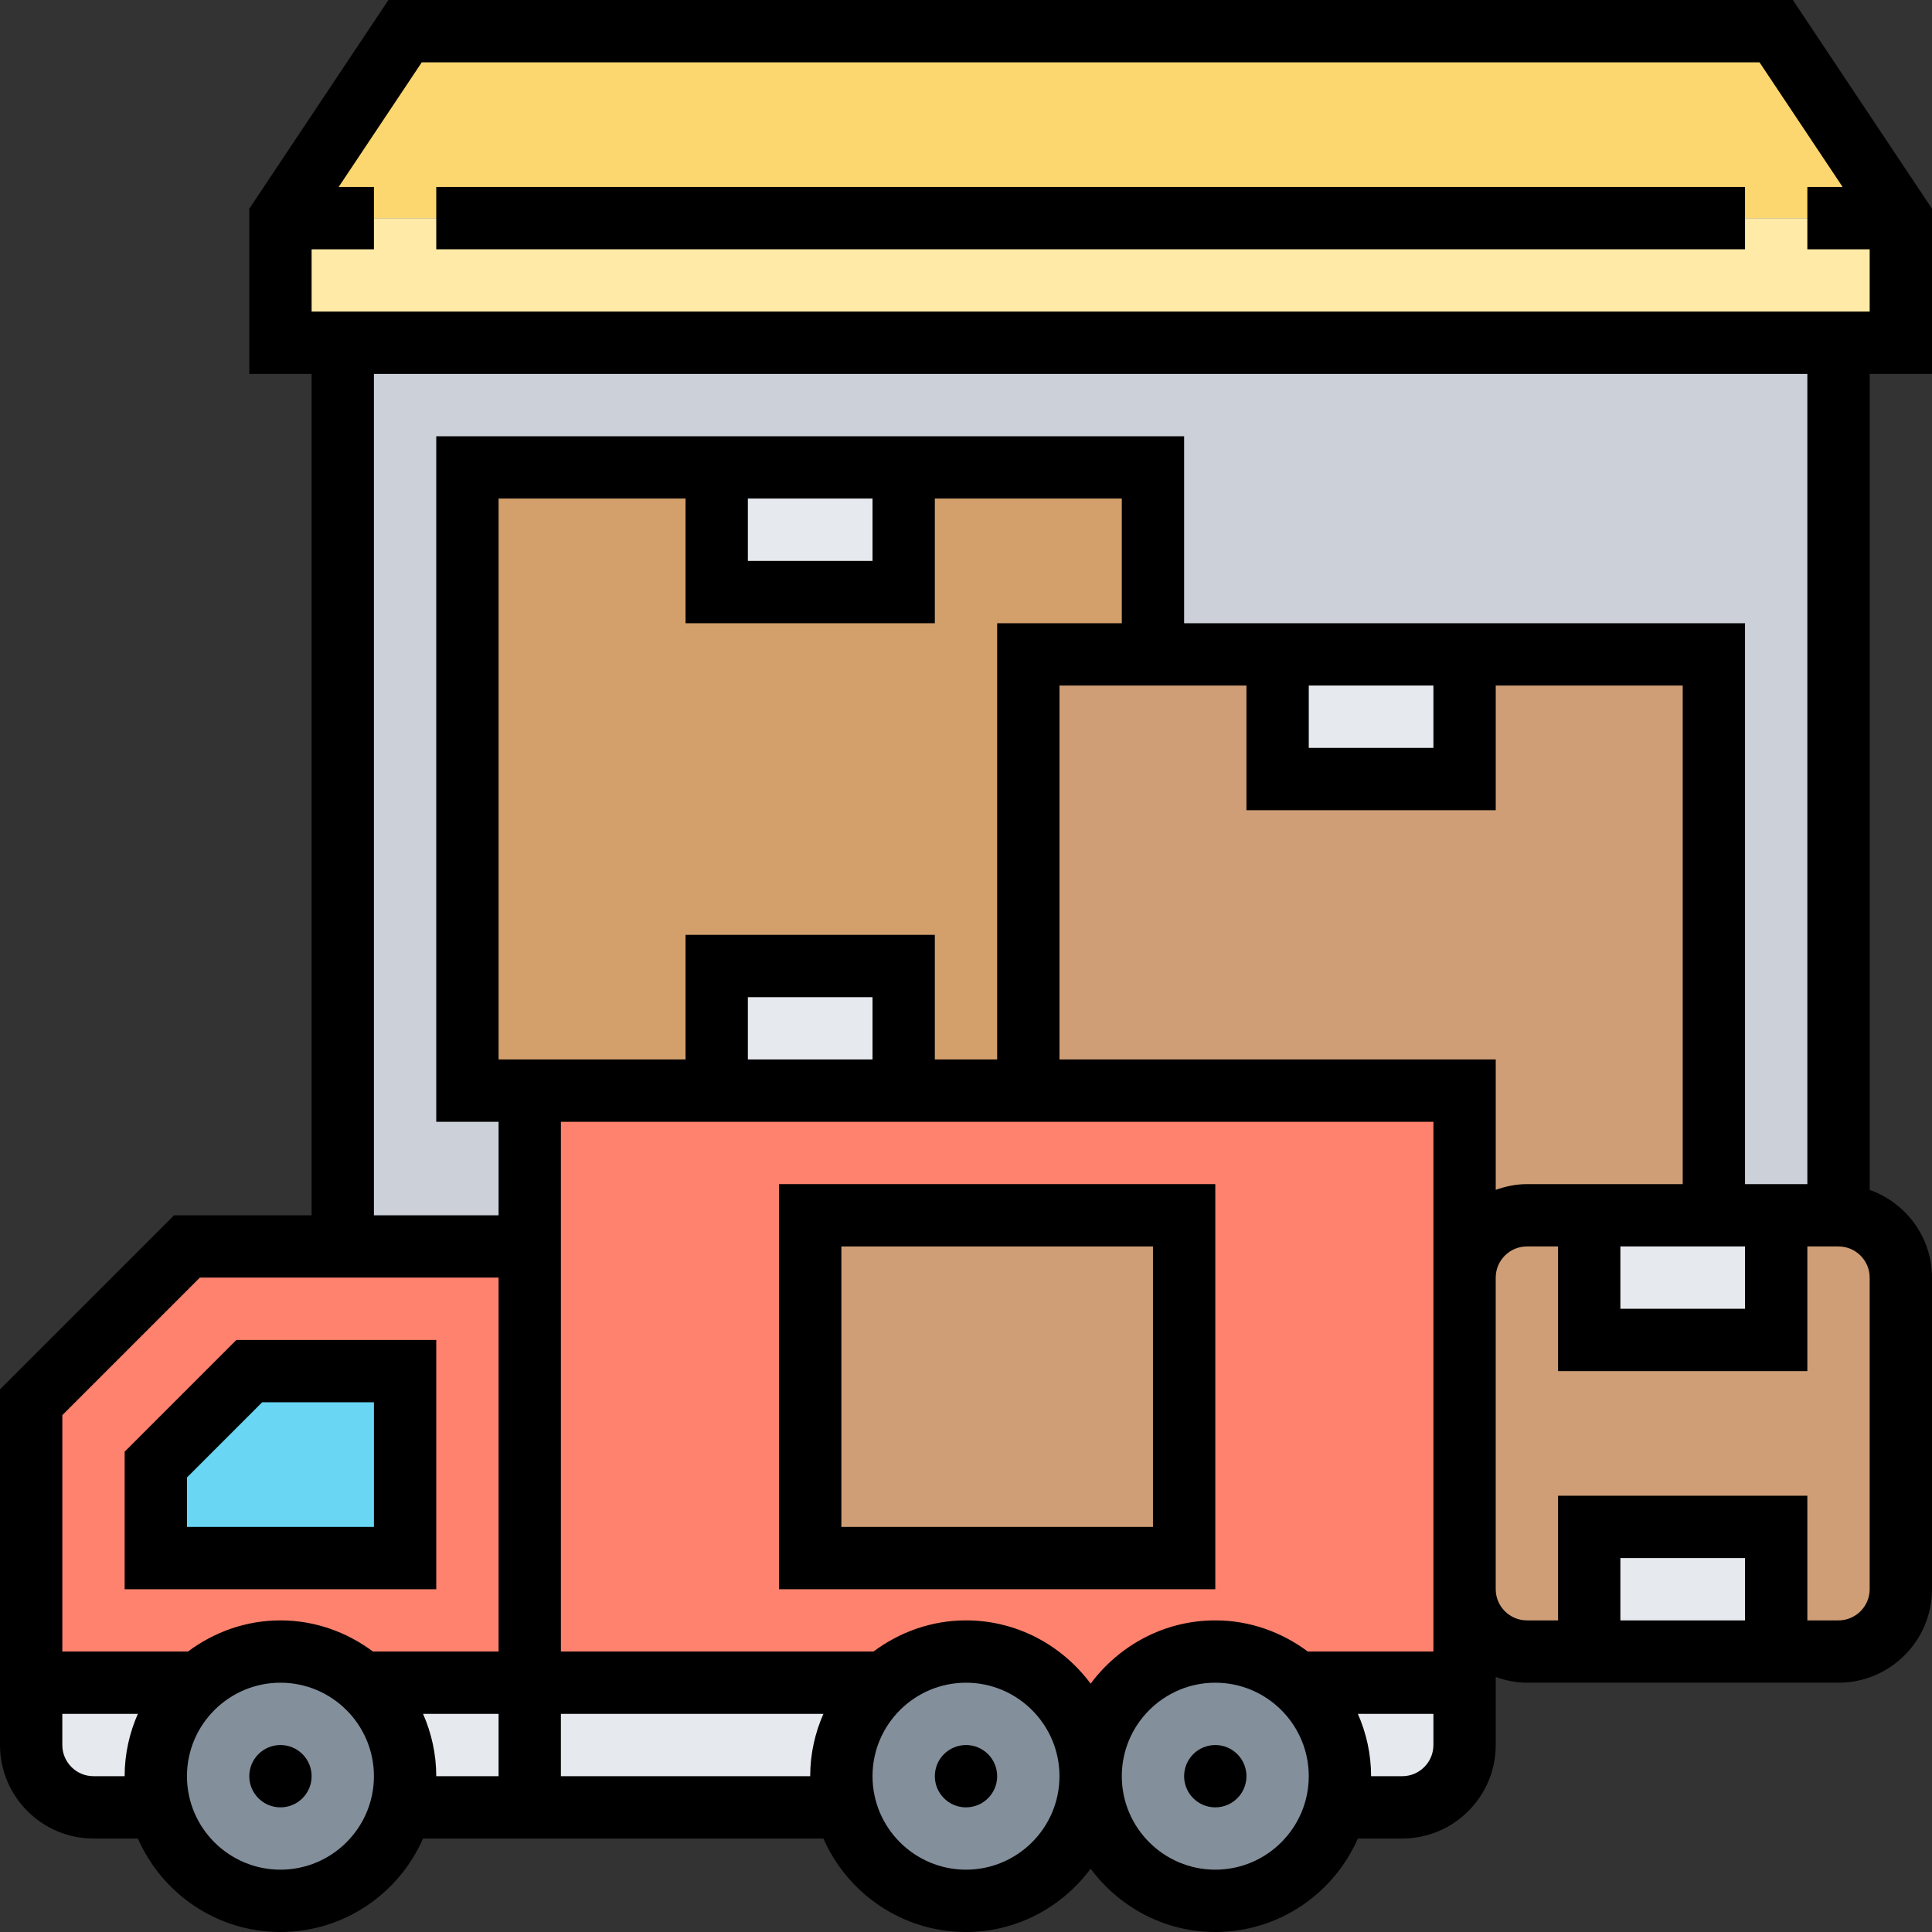 <svg height="496pt" viewBox="0 0 496 496" width="496pt" xmlns="http://www.w3.org/2000/svg"><rect x="0" y="0" width="496" height="496" fill="#333333" stroke="none"/><path d="m456 8 32 48h-416l32-48zm0 0" fill="#fcd770"/><path d="m488 56v32h-416v-32zm0 0" fill="#ffeaa7"/><path d="m472 88v224h-32v-144h-144v-48h-176v160h16v40h-48v-232zm0 0" fill="#ccd1d9"/><path d="m376 408v24h-42.879c-5.602-4.961-13.043-8-21.121-8-17.68 0-32 14.32-32 32 0-17.68-14.32-32-32-32-8.078 0-15.441 3.039-21.121 8h-90.879v-152h240zm0 0" fill="#ff826e"/><path d="m72 424c-8.078 0-15.441 3.039-21.121 8h-42.879v-72l40-40h88v112h-42.879c-5.602-4.961-13.043-8-21.121-8zm0 0" fill="#ff826e"/><path d="m296 120v48h-32v112h-32v-32h-48v32h-64v-160h64v32h48v-32zm0 0" fill="#d3a06c"/><path d="m184 248h48v32h-48zm0 0" fill="#e6e9ed"/><path d="m184 120h48v32h-48zm0 0" fill="#e6e9ed"/><path d="m440 168v144h-48c-8.801 0-16 7.199-16 16v-48h-112v-112h64v32h48v-32zm0 0" fill="#cf9e76"/><path d="m328 168h48v32h-48zm0 0" fill="#e6e9ed"/><path d="m472 312c8.801 0 16 7.199 16 16v80c0 8.801-7.199 16-16 16h-16v-32h-48v32h-16c-8.801 0-16-7.199-16-16v-80c0-8.801 7.199-16 16-16h16v32h48v-32zm0 0" fill="#cf9e76"/><g fill="#e6e9ed"><path d="m456 312v32h-48v-32zm0 0"/><path d="m408 392h48v32h-48zm0 0"/><path d="m376 448c0 8.801-7.199 16-16 16h-16l-.961-.238c.641-2.48.961-5.043.961-7.762 0-9.602-4.238-18.16-10.879-24h42.879zm0 0"/><path d="m226.879 432h-133.758c6.641 5.84 10.879 14.398 10.879 24 0 2.641-.32 5.281-.961 7.762l.961.238h112l.961-.238c-.641-2.48-.961-5.043-.961-7.762 0-9.602 4.238-18.16 10.879-24zm0 0"/><path d="m24 464c-8.801 0-16-7.199-16-16v-16h42.879c-6.641 5.84-10.879 14.398-10.879 24 0 2.719.32 5.281.961 7.762l-.961.238zm0 0"/></g><path d="m40.961 463.762c-.641-2.48-.961-5.043-.961-7.762 0-9.602 4.238-18.16 10.879-24 5.68-4.961 13.043-8 21.121-8s15.52 3.039 21.121 8c6.641 5.84 10.879 14.398 10.879 24 0 2.641-.32 5.281-.961 7.762-3.438 13.918-16.078 24.238-31.039 24.238s-27.602-10.32-31.039-24.238zm0 0" fill="#838f9b"/><path d="m248 424c17.68 0 32 14.32 32 32s-14.32 32-32 32c-14.961 0-27.602-10.32-31.039-24.238-.641-2.48-.961-5.043-.961-7.762 0-9.602 4.238-18.16 10.879-24 5.68-4.961 13.043-8 21.121-8zm0 0" fill="#838f9b"/><path d="m333.121 432c6.641 5.84 10.879 14.398 10.879 24 0 2.719-.32 5.281-.961 7.762-3.438 13.918-16.078 24.238-31.039 24.238-17.68 0-32-14.32-32-32s14.32-32 32-32c8.078 0 15.52 3.039 21.121 8zm0 0" fill="#838f9b"/><path d="m208 312h96v88h-96zm0 0" fill="#cf9e76"/><path d="m104 352v48h-64v-24l24-24zm0 0" fill="#69d6f4"/><path d="m80 456c0 4.418-3.582 8-8 8s-8-3.582-8-8 3.582-8 8-8 8 3.582 8 8zm0 0"/><path d="m320 456c0 4.418-3.582 8-8 8s-8-3.582-8-8 3.582-8 8-8 8 3.582 8 8zm0 0"/><path d="m256 456c0 4.418-3.582 8-8 8s-8-3.582-8-8 3.582-8 8-8 8 3.582 8 8zm0 0"/><path d="m112 344h-51.312l-28.688 28.688v35.312h80zm-16 48h-48v-12.688l19.312-19.312h28.688zm0 0"/><path d="m496 96v-42.426l-35.719-53.574h-360.562l-35.719 53.574v42.426h16v216h-35.312l-44.688 44.688v91.312c0 13.23 10.77 24 24 24h11.391c6.195 14.105 20.25 24 36.609 24s30.414-9.895 36.609-24h102.781c6.195 14.105 20.25 24 36.609 24 13.129 0 24.703-6.449 32-16.246 7.297 9.797 18.871 16.246 32 16.246 16.359 0 30.414-9.895 36.609-24h11.391c13.23 0 24-10.77 24-24v-17.473c2.512.898 5.184 1.473 8 1.473h80c13.23 0 24-10.77 24-24v-80c0-10.414-6.711-19.215-16-22.527v-209.473zm-387.719-80h343.438l21.336 32h-9.055v16h16v16h-400v-16h16v-16h-9.055zm-56.969 312h76.688v96h-32.246c-6.664-4.961-14.832-8-23.754-8s-17.09 3.039-23.754 8h-32.246v-60.688zm140.688-200h32v16h-32zm48 32v-32h48v32h-32v112h-16v-32h-64v32h-48v-144h48v32zm96 16h32v16h-32zm48 32v-32h48v128h-40c-2.816 0-5.488.574-8 1.473v-33.473h-112v-96h48v32zm32 112h32v16h-32zm-80.246 104c-6.664-4.961-14.832-8-23.754-8-13.129 0-24.703 6.449-32 16.246-7.297-9.797-18.871-16.246-32-16.246-8.93 0-17.09 3.039-23.754 8h-80.246v-136h224v136zm-111.754-152h-32v-16h32zm-200 184c-4.406 0-8-3.594-8-8v-8h19.391c-2.16 4.91-3.391 10.305-3.391 16zm48 24c-13.23 0-24-10.77-24-24s10.77-24 24-24 24 10.77 24 24-10.77 24-24 24zm36.609-40h19.391v16h-16c0-5.695-1.23-11.09-3.391-16zm35.391 16v-16h67.391c-2.16 4.91-3.391 10.305-3.391 16zm104 24c-13.23 0-24-10.77-24-24s10.77-24 24-24 24 10.77 24 24-10.77 24-24 24zm64 0c-13.23 0-24-10.77-24-24s10.77-24 24-24 24 10.77 24 24-10.77 24-24 24zm48-24h-8c0-5.695-1.23-11.09-3.391-16h19.391v8c0 4.406-3.594 8-8 8zm88-40h-32v-16h32zm32-8c0 4.406-3.594 8-8 8h-8v-32h-64v32h-8c-4.406 0-8-3.594-8-8v-80c0-4.406 3.594-8 8-8h8v32h64v-32h8c4.406 0 8 3.594 8 8zm-16-104h-16v-144h-144v-48h-192v176h16v24h-32v-216h368zm0 0"/><path d="m200 304v104h112v-104zm96 88h-80v-72h80zm0 0"/><path d="m112 48h336v16h-336zm0 0"/></svg>